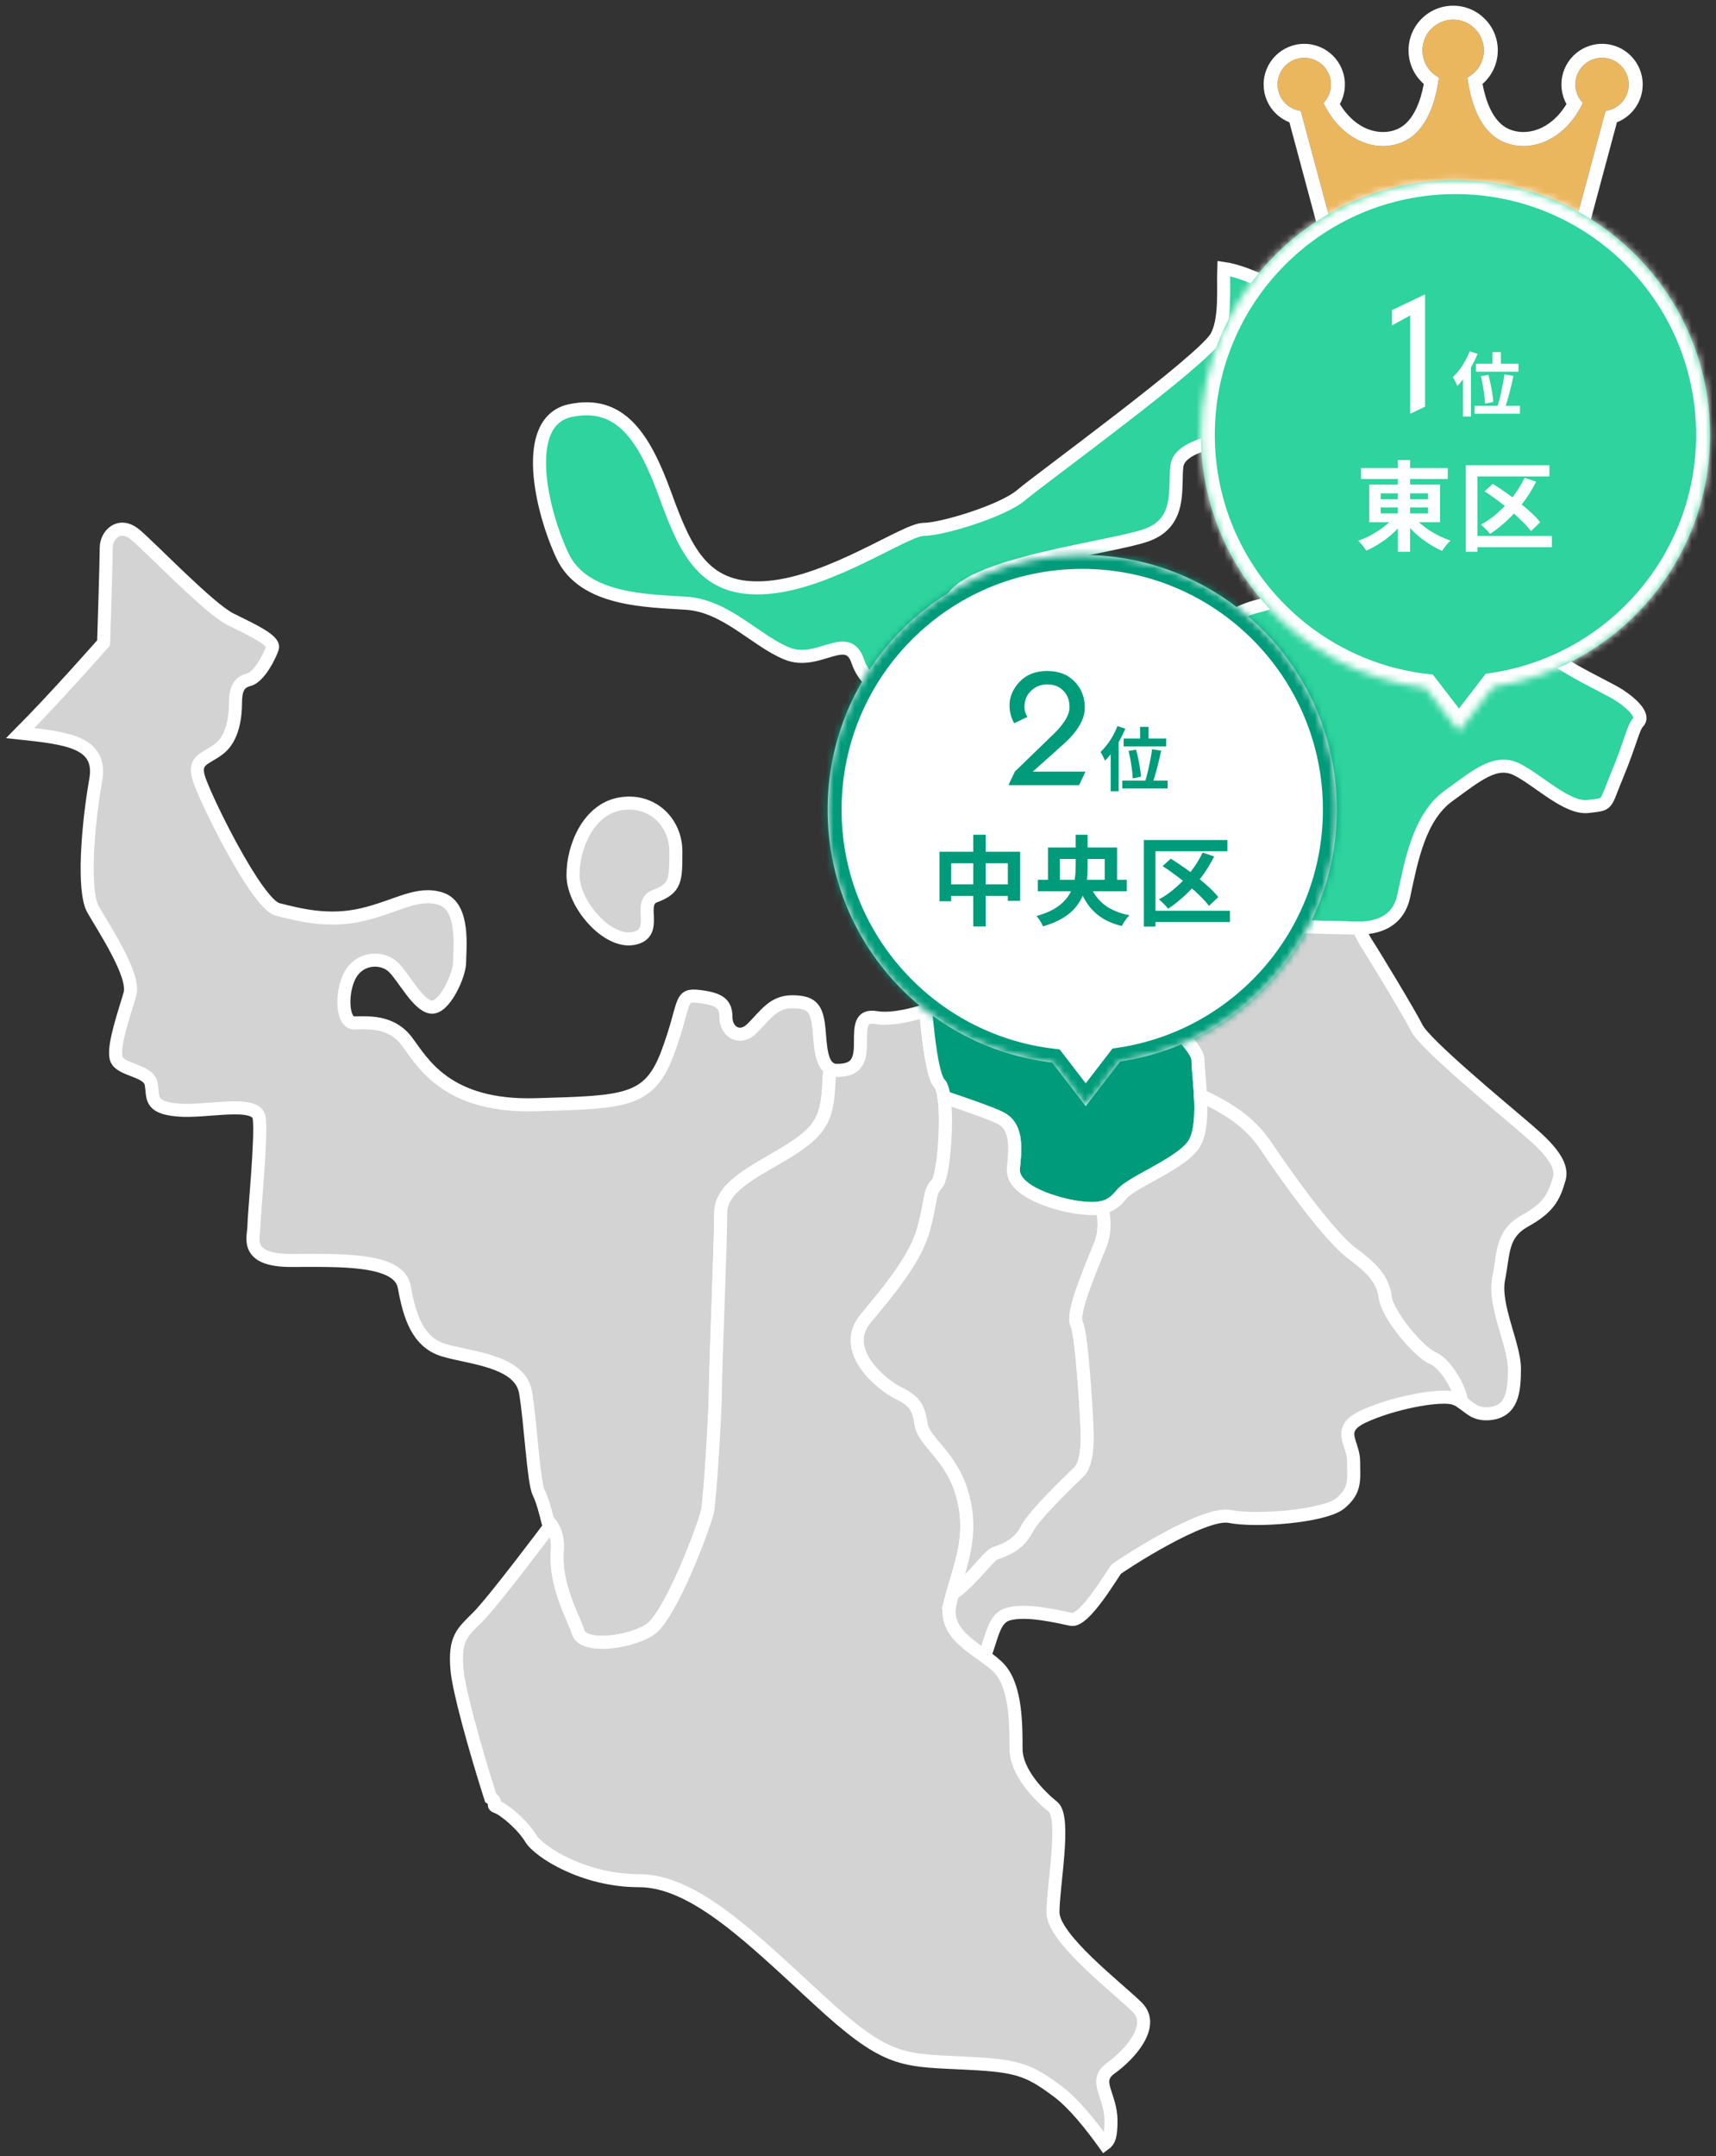 <svg width="246" height="309" viewBox="0 0 246 309" fill="none" xmlns="http://www.w3.org/2000/svg">
<rect x="0" y="0" width="246" height="309" fill="#333333" stroke="none"/>
<path d="M79.877 222.239C79.499 227.156 82.145 231.695 82.901 233.965C83.657 236.234 90.084 235.478 93.108 233.586C96.132 231.695 101.047 218.457 101.425 216.566C101.803 214.675 102.559 202.193 102.559 199.167C102.559 196.141 103.315 178.364 103.315 173.825C103.315 169.287 110.498 167.017 115.034 163.613C118.852 160.746 118.652 158.151 118.947 153.113C117.401 152.081 117.624 148.522 117.302 146.593C116.924 144.323 116.168 143.567 113.522 143.567C110.876 143.567 109.742 145.458 107.851 147.349C105.961 149.24 104.071 147.727 104.071 145.836C104.071 143.945 103.315 143.188 100.291 142.81C97.266 142.432 98.4 143.567 95.754 150.753C93.108 157.94 89.706 157.94 76.852 158.318C63.999 158.696 60.597 152.266 58.328 149.24C56.06 146.214 52.658 146.593 50.768 146.593C48.877 146.593 48.877 141.676 50.389 139.406C51.902 137.137 54.926 137.137 56.438 138.65C57.95 140.163 59.84 143.945 61.731 144.323C63.621 144.701 65.889 139.784 65.889 137.893C65.889 136.002 66.645 129.95 63.243 128.816C59.84 127.681 56.816 129.95 51.902 131.085C46.987 132.22 42.829 131.085 39.804 130.329C36.78 129.572 29.219 114.064 28.463 111.417C27.707 108.769 29.597 108.769 31.488 107.256C33.378 105.743 33.756 102.717 33.756 100.826C33.756 98.935 34.134 97.8 35.646 97.422C37.158 97.044 38.67 94.018 39.048 92.883C39.426 91.749 36.024 90.236 33 88.723C29.975 87.21 21.659 78.51 19.39 76.619C17.122 74.728 15.232 76.619 15.232 78.51C15.232 80.402 14.854 92.127 14.854 92.127C14.854 92.127 8.008 99.922 2.896 105.059C9.705 105.789 14.68 106.364 13.72 111.795C12.586 118.225 11.829 127.681 13.342 130.329C14.854 132.976 19.39 139.784 18.634 142.432C17.878 145.08 15.988 150.375 16.744 151.888C17.5 153.401 21.28 153.401 21.659 155.292C22.037 157.183 21.28 158.696 25.439 159.074C29.597 159.453 36.78 157.561 37.158 160.209C37.536 162.857 36.402 174.204 36.402 175.717C36.402 177.23 34.89 180.634 41.695 180.634C48.499 180.634 57.194 180.255 57.95 184.416C58.706 188.577 59.84 192.359 63.621 193.494C67.401 194.628 74.584 195.007 75.34 199.545C76.096 204.084 76.474 212.405 77.23 213.918C77.737 214.936 78.243 216.8 78.523 217.92C79.355 218.767 80.039 220.114 79.877 222.239Z" fill="#D3D3D3" stroke="white" stroke-width="1.87" stroke-miterlimit="10"/>
<path d="M159.265 303.938C159.265 300.156 156.619 298.265 159.265 296.373C161.911 294.482 165.691 290.322 163.045 287.674C160.399 285.026 150.948 277.84 150.948 274.058C150.948 270.275 152.838 260.441 150.948 258.928C149.058 257.415 145.655 254.011 145.655 250.607C145.655 247.203 145.655 241.908 143.387 239.26C141.119 236.613 135.07 234.721 136.204 229.804C137.339 224.887 139.607 220.727 138.095 214.675C136.582 208.623 132.424 206.732 132.046 204.084C131.668 201.437 130.912 200.68 128.644 199.546C126.375 198.411 120.327 193.494 124.107 188.955C127.888 184.416 131.29 180.256 132.424 176.095C133.558 171.935 133.18 170.8 134.314 169.665C135.448 168.53 136.204 156.805 134.692 155.292C133.713 154.313 133.055 148.915 132.708 144.808C129.558 145.825 127.154 146.094 125.619 145.836C123.351 145.458 123.351 146.971 123.351 149.619C123.351 152.266 122.595 153.401 119.949 153.401C119.548 153.401 119.219 153.295 118.947 153.114C118.656 158.152 118.852 160.75 115.034 163.613C110.498 167.018 103.315 169.287 103.315 173.826C103.315 178.365 102.559 196.142 102.559 199.167C102.559 202.193 101.803 214.675 101.425 216.566C101.047 218.457 96.132 231.695 93.108 233.587C90.084 235.478 83.657 236.234 82.901 233.965C82.145 231.695 79.499 227.157 79.877 222.24C80.039 220.114 79.355 218.764 78.523 217.92C78.659 218.465 78.743 218.836 78.743 218.836C78.743 218.836 70.804 229.426 68.535 231.695C66.267 233.965 65.133 234.721 65.511 239.26C65.753 242.184 68.036 250.437 70.339 257.665C71.533 258.38 70.358 258.652 71.182 258.928C72.316 259.307 74.962 261.576 76.096 263.467C77.23 265.358 83.657 269.519 91.596 269.519C99.535 269.519 107.851 277.84 117.302 286.539C126.753 295.239 129.022 295.239 137.339 295.617C145.655 295.995 147.168 296.373 151.704 299.778C153.916 301.434 156.392 304.528 158.354 307.267C159.011 306.798 159.265 306.132 159.265 303.938Z" fill="#D3D3D3" stroke="white" stroke-width="1.87" stroke-miterlimit="10"/>
<path d="M193.288 132.976C194.422 132.976 200.093 133.733 201.227 128.437C202.361 123.142 203.495 117.09 207.653 114.065C211.812 111.039 214.458 108.769 217.482 110.282C220.507 111.795 224.665 115.956 227.69 115.577C230.714 115.199 229.958 115.577 231.848 111.039C233.738 106.5 234.116 104.23 234.872 103.474C235.628 102.718 234.494 101.205 232.226 99.692C229.958 98.179 220.885 94.396 220.129 91.371C219.373 88.345 214.836 84.941 214.836 83.806C214.836 82.671 214.08 77.754 214.836 76.619C215.592 75.485 217.104 71.324 214.458 69.055C211.812 66.785 206.141 66.785 204.629 66.785C203.117 66.785 200.849 64.894 201.983 63.003C203.117 61.112 205.007 58.086 201.605 57.708C198.202 57.329 194.422 54.304 194.044 52.412C193.666 50.521 186.105 45.226 185.727 43.713C185.395 42.385 179.24 39.019 175.437 38.471C175.335 41.311 175.758 45.778 174.386 48.252C172.496 51.656 149.057 68.677 146.411 70.946C143.765 73.215 135.07 75.863 132.424 75.863C129.777 75.863 119.192 83.428 110.119 84.184C101.046 84.941 98.4 79.267 95.376 70.946C92.352 62.625 88.949 57.329 81.766 58.842C74.584 60.355 77.608 73.215 80.632 79.645C83.657 86.075 92.73 86.075 98.4 86.454C104.071 86.832 108.229 91.749 112.766 93.64C117.302 95.531 121.461 90.236 122.973 94.775C124.485 99.313 130.155 100.826 132.424 100.07C134.692 99.313 134.314 92.127 136.204 86.454C138.094 80.78 159.642 78.51 164.557 76.619C169.471 74.728 168.337 69.811 168.715 66.785C169.093 63.759 175.52 63.003 178.166 62.246C180.813 61.49 182.325 59.977 184.215 60.355C186.105 60.734 189.886 64.894 189.13 66.407C188.373 67.92 184.971 70.568 183.837 72.081C182.703 73.594 186.483 77.376 185.727 81.536C184.971 85.697 181.947 86.454 180.435 86.832C178.922 87.21 175.142 88.345 172.118 92.505C169.093 96.666 173.252 94.775 177.788 95.153C182.325 95.531 180.813 100.826 180.813 102.339C180.813 103.852 178.922 105.743 177.032 105.365C175.142 104.987 176.276 100.826 175.142 100.826C174.008 100.826 173.252 101.961 172.118 103.474C170.984 104.987 170.228 105.743 168.715 104.987C167.203 104.23 169.093 108.769 167.581 112.173C166.069 115.577 167.203 119.36 169.85 121.251C172.496 123.142 172.874 126.924 170.606 126.924C168.768 126.924 168.421 129.406 168.353 130.348C170.364 131.38 172.375 131.966 174.386 132.22C177.41 132.598 192.154 132.976 193.288 132.976Z" fill="#2ED39D" stroke="white" stroke-width="1.87" stroke-miterlimit="10"/>
<path d="M145.279 167.395C144.901 170.799 151.705 172.69 154.73 173.068C157.754 173.447 159.266 173.068 160.778 171.177C162.291 169.286 169.851 166.639 171.363 163.613C172.876 160.587 171.742 154.157 171.742 151.887C171.742 149.618 164.181 143.566 161.534 139.784C160.756 138.672 160.143 137.628 159.663 136.705C159.338 136.739 158.96 136.758 158.51 136.758C155.486 136.758 143.389 140.162 137.718 142.81C135.885 143.665 134.214 144.319 132.709 144.807C133.053 148.914 133.715 154.312 134.694 155.291C134.996 155.594 135.204 156.305 135.34 157.251C138.255 158.227 142.058 159.543 143.389 160.209C145.657 161.343 145.657 163.991 145.279 167.395Z" fill="#009B7A" stroke="white" stroke-width="1.87" stroke-miterlimit="10"/>
<path d="M142.631 222.618C143.765 222.24 146.033 221.484 147.167 219.214C148.301 216.945 153.972 211.65 154.728 210.893C155.484 210.137 155.862 208.245 155.862 205.976C155.862 203.707 155.106 191.225 154.35 189.712C153.594 188.199 156.24 182.147 157.752 178.365C158.467 176.58 158.338 174.624 158.002 173.058C157.121 173.255 156.074 173.24 154.728 173.07C151.704 172.691 144.899 170.8 145.277 167.396C145.655 163.992 145.655 161.344 143.387 160.21C142.056 159.544 138.257 158.228 135.338 157.252C135.887 161.061 135.221 168.754 134.314 169.666C133.18 170.8 133.558 171.935 132.424 176.096C131.29 180.256 127.887 184.417 124.107 188.956C120.326 193.494 126.375 198.411 128.643 199.546C130.912 200.681 131.668 201.437 132.046 204.085C132.424 206.733 136.582 208.624 138.094 214.675C139.463 220.156 137.735 224.082 136.552 228.428C139.217 226.605 141.776 222.902 142.631 222.618Z" fill="#D3D3D3" stroke="white" stroke-width="1.87" stroke-miterlimit="10"/>
<path d="M181.569 164.37C184.594 168.909 190.642 177.23 193.667 179.499C196.691 181.769 198.203 183.281 198.581 185.929C198.959 188.577 203.496 193.872 205.386 194.629C206.754 195.177 208.917 197.908 209.575 200.956C210.709 201.736 211.514 202.848 213.703 202.571C216.727 202.193 217.105 199.546 217.105 196.141C217.105 192.737 214.081 187.064 214.837 183.281C215.593 179.499 215.215 176.852 218.617 174.96C222.02 173.069 222.776 171.556 223.532 168.909C224.288 166.261 220.507 163.235 217.861 160.966C215.215 158.696 204.252 149.619 203.118 147.349C201.984 145.08 196.691 136.38 195.935 135.246C195.667 134.845 195.213 133.975 194.737 133.014C194.083 133.018 193.557 132.976 193.289 132.976C192.155 132.976 177.411 132.598 174.387 132.22C172.376 131.97 170.364 131.38 168.353 130.348C168.338 130.571 168.338 130.707 168.338 130.707H162.289C161.155 130.707 161.533 132.22 161.533 134.111C161.533 135.719 161.526 136.505 159.662 136.706C160.142 137.629 160.755 138.673 161.533 139.785C164.18 143.567 171.74 149.619 171.74 151.888C171.74 152.943 171.986 154.899 172.096 156.994C175.982 158.791 179.142 160.727 181.569 164.37Z" fill="#D3D3D3" stroke="white" stroke-width="1.87" stroke-miterlimit="10"/>
<path d="M144.522 231.317C147.168 230.561 151.704 231.695 153.595 232.074C155.485 232.452 159.643 225.265 160.021 224.887C160.399 224.509 172.497 216.566 176.277 217.322C180.057 218.079 189.886 217.322 192.155 215.431C194.423 213.54 194.045 212.027 194.045 209.38C194.045 206.732 191.399 204.841 195.557 202.95C199.715 201.058 205.764 199.924 208.032 200.302C208.66 200.408 209.14 200.657 209.575 200.956C208.917 197.911 206.754 195.177 205.386 194.628C203.496 193.872 198.959 188.577 198.581 185.929C198.203 183.281 196.691 181.768 193.667 179.499C190.642 177.23 184.594 168.909 181.57 164.37C179.142 160.727 175.982 158.791 172.096 156.994C172.224 159.403 172.171 161.994 171.362 163.613C169.85 166.639 162.29 169.287 160.777 171.178C159.938 172.226 159.099 172.808 158.003 173.058C158.339 174.624 158.468 176.579 157.753 178.364C156.241 182.147 153.595 188.198 154.351 189.711C155.107 191.224 155.863 203.706 155.863 205.975C155.863 208.245 155.485 210.136 154.729 210.892C153.973 211.649 148.302 216.944 147.168 219.214C146.034 221.483 143.766 222.239 142.631 222.618C141.777 222.901 139.218 226.604 136.553 228.427C136.428 228.881 136.311 229.339 136.205 229.804C135.354 233.488 138.541 235.474 141.142 237.354C142.227 234.585 142.45 231.911 144.522 231.317Z" fill="#D3D3D3" stroke="white" stroke-width="1.87" stroke-miterlimit="10"/>
<path d="M93.864 128.437C91.285 129.405 94.62 133.732 90.839 134.489C87.059 135.245 82.144 129.572 82.144 125.411C82.144 121.25 84.413 115.955 88.949 115.199C93.486 114.442 96.888 117.846 96.888 122.007C96.888 126.167 96.888 127.302 93.864 128.437Z" fill="#D3D3D3" stroke="white" stroke-width="1.87" stroke-miterlimit="10"/>
<path d="M233.491 12.107C233.491 9.995 231.778 8.283 229.666 8.283C227.555 8.283 225.842 9.995 225.842 12.107C225.842 13.14 226.252 14.074 226.918 14.762C224.317 20.148 219.345 22.027 215.492 20.325C212.06 18.808 210.794 14.47 210.366 11.109C211.764 10.371 212.718 8.906 212.718 7.216C212.718 4.785 210.75 2.817 208.321 2.817C205.89 2.817 203.923 4.785 203.923 7.216C203.923 8.906 204.877 10.371 206.276 11.109C205.848 14.47 204.58 18.809 201.15 20.325C197.296 22.027 192.327 20.148 189.724 14.762C190.388 14.074 190.8 13.14 190.8 12.107C190.8 9.995 189.087 8.283 186.974 8.283C184.862 8.283 183.15 9.995 183.15 12.107C183.15 14.051 184.599 15.65 186.475 15.896L191.956 36.299H224.685L230.167 15.896C232.041 15.65 233.491 14.051 233.491 12.107Z" fill="#EBB75E"/>
<path fill-rule="evenodd" clip-rule="evenodd" d="M191.956 36.299L186.475 15.896C184.599 15.65 183.15 14.051 183.15 12.107C183.15 9.995 184.862 8.283 186.974 8.283C189.087 8.283 190.8 9.995 190.8 12.107C190.8 13.14 190.388 14.074 189.724 14.762C192.327 20.148 197.296 22.027 201.15 20.325C204.58 18.809 205.848 14.47 206.276 11.109C204.877 10.371 203.923 8.906 203.923 7.216C203.923 4.785 205.89 2.817 208.321 2.817C210.75 2.817 212.718 4.785 212.718 7.216C212.718 8.906 211.764 10.371 210.366 11.109C210.794 14.47 212.06 18.808 215.492 20.325C219.345 22.027 224.317 20.148 226.918 14.762C226.252 14.074 225.842 13.14 225.842 12.107C225.842 9.995 227.555 8.283 229.666 8.283C231.778 8.283 233.491 9.995 233.491 12.107C233.491 14.051 232.041 15.65 230.167 15.896L224.685 36.299H191.956ZM231.8 17.524L226.219 38.299H190.423L184.842 17.524C182.682 16.674 181.15 14.575 181.15 12.107C181.15 8.89 183.757 6.283 186.974 6.283C190.19 6.283 192.8 8.889 192.8 12.107C192.8 13.127 192.536 14.082 192.078 14.912C194.383 18.718 197.918 19.566 200.341 18.495M231.8 17.524C233.959 16.674 235.491 14.575 235.491 12.107C235.491 8.889 232.882 6.283 229.666 6.283C226.451 6.283 223.842 8.89 223.842 12.107C223.842 13.126 224.105 14.082 224.564 14.913C222.26 18.718 218.724 19.566 216.301 18.495C215.174 17.998 214.288 16.989 213.612 15.556C213.101 14.473 212.757 13.241 212.532 12.029C213.869 10.859 214.718 9.139 214.718 7.216C214.718 3.681 211.855 0.817 208.321 0.817C204.786 0.817 201.923 3.681 201.923 7.216C201.923 9.139 202.772 10.859 204.109 12.03C203.885 13.242 203.54 14.473 203.03 15.555C202.353 16.989 201.467 17.998 200.341 18.495" fill="white"/>
<mask id="path-11-inside-1_832_451" fill="white">
<path fill-rule="evenodd" clip-rule="evenodd" d="M214.078 98.417C231.662 95.795 245.15 80.632 245.15 62.317C245.15 42.159 228.809 25.817 208.65 25.817C188.492 25.817 172.15 42.159 172.15 62.317C172.15 81.017 186.212 96.431 204.337 98.565L209.15 104.817L214.078 98.417Z"/>
</mask>
<path fill-rule="evenodd" clip-rule="evenodd" d="M214.078 98.417C231.662 95.795 245.15 80.632 245.15 62.317C245.15 42.159 228.809 25.817 208.65 25.817C188.492 25.817 172.15 42.159 172.15 62.317C172.15 81.017 186.212 96.431 204.337 98.565L209.15 104.817L214.078 98.417Z" fill="#2ED39D"/>
<path d="M214.078 98.417L213.783 96.439L212.985 96.557L212.493 97.197L214.078 98.417ZM204.337 98.565L205.922 97.345L205.408 96.677L204.571 96.579L204.337 98.565ZM209.15 104.817L207.566 106.037L209.15 108.096L210.735 106.037L209.15 104.817ZM243.15 62.317C243.15 79.626 230.402 93.961 213.783 96.439L214.373 100.395C232.922 97.63 247.15 81.637 247.15 62.317H243.15ZM208.65 27.817C227.704 27.817 243.15 43.264 243.15 62.317H247.15C247.15 41.054 229.913 23.817 208.65 23.817V27.817ZM174.15 62.317C174.15 43.264 189.597 27.817 208.65 27.817V23.817C187.387 23.817 170.15 41.054 170.15 62.317H174.15ZM204.571 96.579C187.441 94.562 174.15 79.99 174.15 62.317H170.15C170.15 82.043 184.983 98.301 204.104 100.552L204.571 96.579ZM210.735 103.597L205.922 97.345L202.753 99.785L207.566 106.037L210.735 103.597ZM212.493 97.197L207.566 103.597L210.735 106.037L215.662 99.637L212.493 97.197Z" fill="white" mask="url(#path-11-inside-1_832_451)"/>
<path d="M195.112 67.079H207.544V68.647H195.112V67.079ZM200.39 65.931H202.14V79.077H200.39V65.931ZM199.956 73.925L201.384 74.513C201.058 74.98 200.684 75.428 200.264 75.857C199.854 76.287 199.406 76.693 198.92 77.075C198.444 77.449 197.945 77.789 197.422 78.097C196.909 78.415 196.391 78.685 195.868 78.909C195.775 78.769 195.663 78.611 195.532 78.433C195.402 78.256 195.262 78.083 195.112 77.915C194.963 77.747 194.828 77.607 194.706 77.495C195.22 77.318 195.728 77.103 196.232 76.851C196.736 76.59 197.222 76.305 197.688 75.997C198.155 75.68 198.58 75.349 198.962 75.003C199.354 74.649 199.686 74.289 199.956 73.925ZM202.616 73.981C202.896 74.336 203.232 74.686 203.624 75.031C204.026 75.367 204.46 75.694 204.926 76.011C205.402 76.319 205.897 76.599 206.41 76.851C206.924 77.094 207.437 77.304 207.95 77.481C207.82 77.593 207.675 77.733 207.516 77.901C207.367 78.079 207.222 78.256 207.082 78.433C206.952 78.62 206.84 78.788 206.746 78.937C206.224 78.723 205.706 78.457 205.192 78.139C204.679 77.831 204.18 77.491 203.694 77.117C203.218 76.735 202.77 76.329 202.35 75.899C201.94 75.47 201.571 75.027 201.244 74.569L202.616 73.981ZM197.926 72.721V73.575H204.716V72.721H197.926ZM197.926 70.705V71.545H204.716V70.705H197.926ZM196.288 69.445H206.438V74.835H196.288V69.445ZM218.562 68.479L220.214 69.025C219.701 70.061 219.094 71.046 218.394 71.979C217.694 72.903 216.938 73.748 216.126 74.513C215.314 75.279 214.479 75.946 213.62 76.515C213.527 76.394 213.401 76.249 213.242 76.081C213.084 75.913 212.92 75.75 212.752 75.591C212.584 75.423 212.435 75.288 212.304 75.185C213.182 74.7 214.008 74.112 214.782 73.421C215.566 72.731 216.28 71.965 216.924 71.125C217.568 70.285 218.114 69.403 218.562 68.479ZM212.822 70.411L213.998 69.347C214.605 69.721 215.23 70.136 215.874 70.593C216.528 71.041 217.162 71.513 217.778 72.007C218.404 72.493 218.978 72.978 219.5 73.463C220.023 73.949 220.457 74.411 220.802 74.849L219.472 76.109C219.155 75.689 218.744 75.232 218.24 74.737C217.746 74.243 217.195 73.739 216.588 73.225C215.991 72.712 215.37 72.217 214.726 71.741C214.082 71.256 213.448 70.813 212.822 70.411ZM210.134 66.673H222.118V68.283H211.8V79.077H210.134V66.673ZM211.156 76.809H222.468V78.419H211.156V76.809Z" fill="white"/>
<path d="M202.155 59.245V45.207L199.545 46.641V44.448L204.188 42.233H204.295V58.282L202.262 59.245H202.155Z" fill="white"/>
<path d="M213.95 50.457H215.16V52.797H213.95V50.457ZM211.59 52.127H217.68V53.267H211.59V52.127ZM212.29 53.907L213.37 53.727C213.484 54.141 213.59 54.587 213.69 55.067C213.79 55.541 213.874 56.001 213.94 56.447C214.014 56.887 214.057 57.271 214.07 57.597L212.89 57.847C212.877 57.514 212.844 57.124 212.79 56.677C212.737 56.231 212.667 55.767 212.58 55.287C212.494 54.801 212.397 54.341 212.29 53.907ZM215.66 53.657L216.96 53.867C216.88 54.274 216.79 54.691 216.69 55.117C216.59 55.544 216.487 55.961 216.38 56.367C216.274 56.774 216.164 57.164 216.05 57.537C215.937 57.904 215.83 58.234 215.73 58.527L214.65 58.297C214.757 57.997 214.857 57.657 214.95 57.277C215.05 56.891 215.144 56.487 215.23 56.067C215.324 55.647 215.407 55.234 215.48 54.827C215.554 54.414 215.614 54.024 215.66 53.657ZM211.39 58.157H217.89V59.287H211.39V58.157ZM210.7 50.347L211.82 50.717C211.594 51.277 211.324 51.841 211.01 52.407C210.704 52.967 210.37 53.497 210.01 53.997C209.657 54.491 209.29 54.927 208.91 55.307C208.87 55.207 208.814 55.077 208.74 54.917C208.667 54.757 208.587 54.597 208.5 54.437C208.414 54.277 208.337 54.151 208.27 54.057C208.59 53.757 208.9 53.411 209.2 53.017C209.507 52.624 209.787 52.197 210.04 51.737C210.294 51.277 210.514 50.814 210.7 50.347ZM209.73 53.107L210.87 51.967V51.977V59.687H209.73V53.107Z" fill="white"/>
<mask id="path-16-inside-2_832_451" fill="white">
<path fill-rule="evenodd" clip-rule="evenodd" d="M160.574 152.127C178.158 149.505 191.646 134.341 191.646 116.027C191.646 95.869 175.305 79.527 155.146 79.527C134.988 79.527 118.646 95.869 118.646 116.027C118.646 134.727 132.708 150.141 150.834 152.275L155.646 158.527L160.574 152.127Z"/>
</mask>
<path fill-rule="evenodd" clip-rule="evenodd" d="M160.574 152.127C178.158 149.505 191.646 134.341 191.646 116.027C191.646 95.869 175.305 79.527 155.146 79.527C134.988 79.527 118.646 95.869 118.646 116.027C118.646 134.727 132.708 150.141 150.834 152.275L155.646 158.527L160.574 152.127Z" fill="white"/>
<path d="M160.574 152.127L160.279 150.148L159.481 150.267L158.989 150.907L160.574 152.127ZM150.834 152.275L152.418 151.055L151.904 150.387L151.067 150.289L150.834 152.275ZM155.646 158.527L154.062 159.747L155.646 161.806L157.231 159.747L155.646 158.527ZM189.646 116.027C189.646 133.336 176.898 147.671 160.279 150.148L160.869 154.105C179.418 151.34 193.646 135.347 193.646 116.027H189.646ZM155.146 81.527C174.2 81.527 189.646 96.974 189.646 116.027H193.646C193.646 94.764 176.409 77.527 155.146 77.527V81.527ZM120.646 116.027C120.646 96.974 136.093 81.527 155.146 81.527V77.527C133.884 77.527 116.646 94.764 116.646 116.027H120.646ZM151.067 150.289C133.937 148.272 120.646 133.7 120.646 116.027H116.646C116.646 135.753 131.479 152.011 150.6 154.261L151.067 150.289ZM157.231 157.307L152.418 151.055L149.249 153.495L154.062 159.747L157.231 157.307ZM158.989 150.907L154.062 157.307L157.231 159.747L162.159 153.347L158.989 150.907Z" fill="#009B7A" mask="url(#path-16-inside-2_832_451)"/>
<path d="M134.678 122.063H146.242V129.091H144.478V123.715H136.358V129.161H134.678V122.063ZM135.546 126.739H145.458V128.391H135.546V126.739ZM139.522 119.627H141.3V132.773H139.522V119.627ZM148.776 126.081H161.53V127.733H148.776V126.081ZM150.232 121.461H160.144V126.725H158.366V123.099H151.926V126.725H150.232V121.461ZM156.07 126.333C156.481 127.621 157.158 128.671 158.1 129.483C159.043 130.295 160.317 130.855 161.922 131.163C161.792 131.285 161.656 131.434 161.516 131.611C161.386 131.789 161.255 131.975 161.124 132.171C161.003 132.367 160.905 132.545 160.83 132.703C159.682 132.433 158.702 132.027 157.89 131.485C157.078 130.944 156.402 130.277 155.86 129.483C155.319 128.681 154.871 127.743 154.516 126.669L156.07 126.333ZM154.208 119.627H155.916V124.247C155.916 124.91 155.874 125.577 155.79 126.249C155.706 126.912 155.538 127.561 155.286 128.195C155.034 128.83 154.675 129.437 154.208 130.015C153.742 130.585 153.126 131.103 152.36 131.569C151.595 132.036 150.648 132.433 149.518 132.759C149.462 132.619 149.383 132.456 149.28 132.269C149.178 132.083 149.061 131.896 148.93 131.709C148.809 131.532 148.697 131.387 148.594 131.275C149.593 130.995 150.428 130.659 151.1 130.267C151.772 129.866 152.314 129.427 152.724 128.951C153.144 128.475 153.457 127.976 153.662 127.453C153.877 126.931 154.022 126.399 154.096 125.857C154.171 125.307 154.208 124.765 154.208 124.233V119.627ZM172.408 122.189L174.06 122.735C173.547 123.771 172.94 124.756 172.24 125.689C171.54 126.613 170.784 127.458 169.972 128.223C169.16 128.989 168.325 129.656 167.466 130.225C167.373 130.104 167.247 129.959 167.088 129.791C166.93 129.623 166.766 129.46 166.598 129.301C166.43 129.133 166.281 128.998 166.15 128.895C167.028 128.41 167.854 127.822 168.628 127.131C169.412 126.441 170.126 125.675 170.77 124.835C171.414 123.995 171.96 123.113 172.408 122.189ZM166.668 124.121L167.844 123.057C168.451 123.431 169.076 123.846 169.72 124.303C170.374 124.751 171.008 125.223 171.624 125.717C172.25 126.203 172.824 126.688 173.346 127.173C173.869 127.659 174.303 128.121 174.648 128.559L173.318 129.819C173.001 129.399 172.59 128.942 172.086 128.447C171.592 127.953 171.041 127.449 170.434 126.935C169.837 126.422 169.216 125.927 168.572 125.451C167.928 124.966 167.294 124.523 166.668 124.121ZM163.98 120.383H175.964V121.993H165.646V132.787H163.98V120.383ZM165.002 130.519H176.314V132.129H165.002V130.519Z" fill="#009B7A"/>
<path d="M144.615 112.527V112.42L145.481 110.58L150.607 105.615C152.418 103.946 153.324 102.53 153.324 101.368C153.324 100.483 153.089 99.755 152.618 99.185C152.012 98.45 151.181 98.083 150.125 98.083C149.126 98.083 148.295 98.45 147.632 99.185C147.118 99.755 146.862 100.469 146.862 101.325C146.862 101.803 147.001 102.277 147.279 102.748L145.481 103.614H145.374C144.939 102.844 144.722 101.999 144.722 101.079C144.722 99.852 145.203 98.728 146.166 97.708C147.143 96.674 148.463 96.157 150.125 96.157C151.787 96.157 153.107 96.674 154.084 97.708C155.04 98.721 155.518 99.962 155.518 101.432C155.511 103.037 154.548 104.724 152.629 106.493L148.06 110.58H155.561V110.687L154.694 112.527H144.615Z" fill="#009B7A"/>
<path d="M163.446 104.167H164.656V106.507H163.446V104.167ZM161.086 105.837H167.176V106.977H161.086V105.837ZM161.786 107.617L162.866 107.437C162.98 107.851 163.086 108.297 163.186 108.777C163.286 109.251 163.37 109.711 163.436 110.157C163.51 110.597 163.553 110.981 163.566 111.307L162.386 111.557C162.373 111.224 162.34 110.834 162.286 110.387C162.233 109.941 162.163 109.477 162.076 108.997C161.99 108.511 161.893 108.051 161.786 107.617ZM165.156 107.367L166.456 107.577C166.376 107.984 166.286 108.401 166.186 108.827C166.086 109.254 165.983 109.671 165.876 110.077C165.77 110.484 165.66 110.874 165.546 111.247C165.433 111.614 165.326 111.944 165.226 112.237L164.146 112.007C164.253 111.707 164.353 111.367 164.446 110.987C164.546 110.601 164.64 110.197 164.726 109.777C164.82 109.357 164.903 108.944 164.976 108.537C165.05 108.124 165.11 107.734 165.156 107.367ZM160.886 111.867H167.386V112.997H160.886V111.867ZM160.196 104.057L161.316 104.427C161.09 104.987 160.82 105.551 160.506 106.117C160.2 106.677 159.866 107.207 159.506 107.707C159.153 108.201 158.786 108.637 158.406 109.017C158.366 108.917 158.31 108.787 158.236 108.627C158.163 108.467 158.083 108.307 157.996 108.147C157.91 107.987 157.833 107.861 157.766 107.767C158.086 107.467 158.396 107.121 158.696 106.727C159.003 106.334 159.283 105.907 159.536 105.447C159.79 104.987 160.01 104.524 160.196 104.057ZM159.226 106.817L160.366 105.677V105.687V113.397H159.226V106.817Z" fill="#009B7A"/>
</svg>
